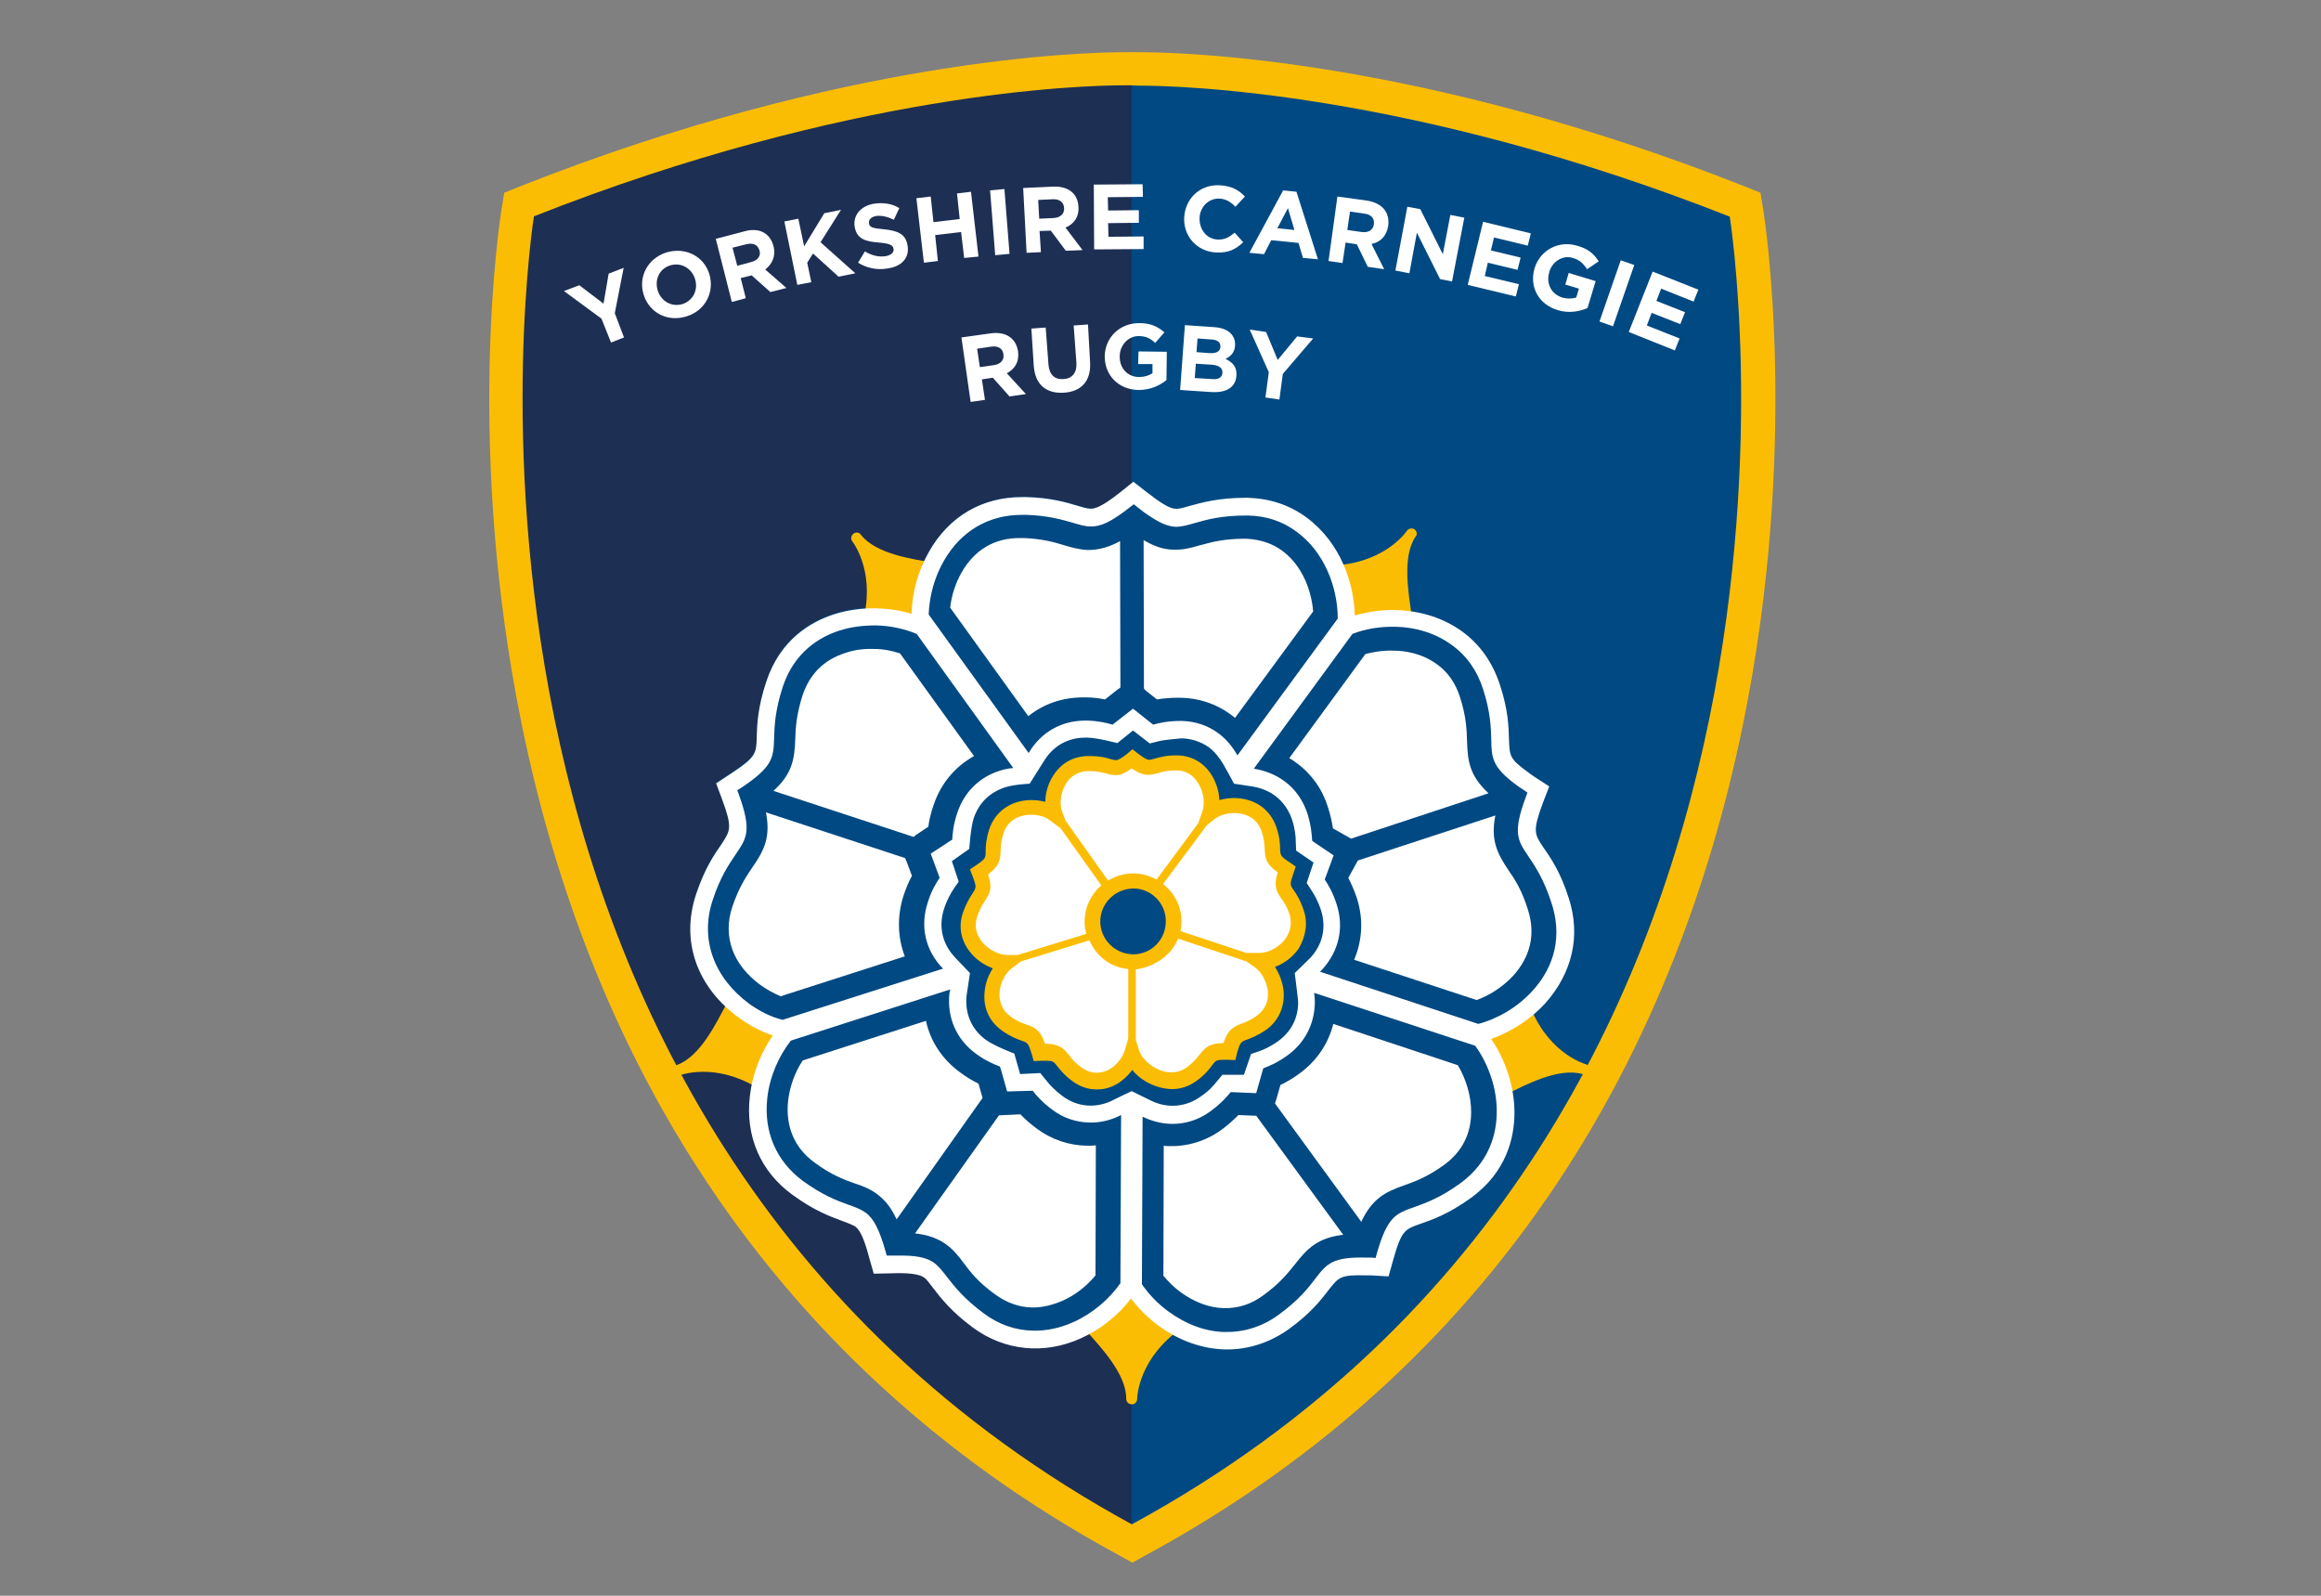 <?xml version="1.0" encoding="utf-8"?>
<!-- Generator: Adobe Illustrator 25.4.1, SVG Export Plug-In . SVG Version: 6.00 Build 0)  -->
<svg version="1.1" id="Layer_1" xmlns="http://www.w3.org/2000/svg" xmlns:xlink="http://www.w3.org/1999/xlink" x="0px" y="0px"
	 viewBox="0 0 680.3 467.7" style="enable-background:new 0 0 680.3 467.7;" xml:space="preserve">
<rect x="0" y="0" width="680.3" height="467.7" fill="#808080" stroke="none"/>
<style type="text/css">
	.st0{fill:#004982;}
	.st1{fill:#1E2F54;}
	.st2{fill:#FBBD04;}
	.st3{fill:#FFFFFF;}
</style>
<g>
	<path class="st0" d="M331.8,446.7C550.2,328.1,507.6,63.2,507.6,63.2C404.4,22.7,331.8,24.9,331.8,24.9S259.2,22.7,156,63.2
		C156,63.2,113.4,328.1,331.8,446.7"/>
	<path class="st1" d="M331.7,451.6V23.1c0,0-73-4.2-176.9,36.9C154.8,59.9,107.6,331.3,331.7,451.6"/>
	<path class="st0" d="M459.8,263.2c-2.4-7.5-5.3-11.8-7.4-14.8c-2.7-4-3.2-4.8-0.2-13l1.9-4.9l-4.6-3c-0.7-0.4-1.3-0.9-1.8-1.3
		c-5.2-3.8-5.2-4.6-5.4-9.3c-0.1-3.7-0.2-8.8-2.6-16.3c-2.1-6.4-5.8-11.7-11-15.5c-5.4-3.9-12.1-6.1-19.5-6.3
		c-4.1-0.1-8.2,0.5-12.1,1.6c-0.2-9.2-3.9-21.3-14-28.7c-5-3.6-10.8-5.6-17.2-5.8l-0.8,0c-7.8,0-12.7,1.4-16.4,2.4
		c-1.8,0.5-3,0.9-4,0.8c-0.9,0-2.5-0.4-6.3-3.2c-0.6-0.4-1.3-1-2-1.5l-4.1-3.2l-4,3.2c-5.3,4.2-7.3,4.7-8.6,4.6
		c-1,0-2.3-0.4-3.9-0.9c-3.3-1-7.9-2.3-14.9-2.5c-0.5,0-0.9,0-1.4,0c-11.6,0-21.3,5.6-27.2,15.9c-3.1,5.4-5,11.9-5.1,18.2
		c-3.2-1-6.7-1.5-10.2-1.6c-4.3-0.1-8.6,0.5-12.4,1.7c-6.9,2.2-16,7.4-20,19.8c-2.5,7.5-2.7,12.6-2.8,16.3
		c-0.1,4.7-0.2,5.7-7.5,10.6l-4.4,2.9l1.8,4.8c3,8.2,2.4,9-0.2,13c-2.1,3-5,7.2-7.5,14.8c-4.5,13.6,0.2,27.1,12.6,36.1
		c3,2.2,6.4,4,9.9,5.2c-3.6,5.2-6,11.4-6.7,17.7c-1.4,11.8,3.1,22.1,12.5,29c6.4,4.7,11.2,6.4,14.7,7.7c1.6,0.6,2.9,1.1,3.7,1.6
		c1.4,1,2.7,3.9,4,8.9l1.4,4.9l5.1-0.1c5-0.2,8.2,0.2,9.6,1.2c0.8,0.5,1.6,1.7,2.7,3.1c2.3,2.9,5.4,7,11.7,11.6
		c9.2,6.8,20.7,7.9,31.4,3.1c5.8-2.6,11-6.7,14.8-11.7c2.2,2.9,4.9,5.6,8,7.9c6,4.4,12.7,6.8,19.4,7c6.7,0.2,13.2-1.9,18.8-5.9
		c6.4-4.6,9.5-8.6,11.8-11.6c2.9-3.7,3.4-4.4,11-4.2c0.4,0,0.8,0,1.3,0l5.2,0.3l1.4-5c2.4-8.5,3.3-8.8,7.9-10.4
		c3.5-1.2,8.3-2.9,14.7-7.5c10.6-7.6,12.8-17.8,12.9-25.1c0-7.4-2.4-15.2-6.8-21.6c5.9-2.1,11.6-5.8,15.8-10.4
		C460.9,285.1,463.4,274.2,459.8,263.2"/>
	<path class="st2" d="M333.8,25.1c12.4,0,80.4,1.8,173.2,38.4c0,0,42.4,264.7-175.2,383.3C114.1,328.1,156.5,63.4,156.5,63.4
		c92.8-36.6,160.8-38.4,173.2-38.4c1.4,0,2,0,2,0S332.4,25.1,333.8,25.1 M333.8,15.3L333.8,15.3c-1,0-1.7,0-2,0c-0.4,0-1.1,0-2,0
		c-13,0-82.5,1.9-176.8,39.1l-5.2,2.1l-0.9,5.5c-0.4,2.8-10.7,68.9,6.1,150.7c9.9,48.2,27.1,91.8,51.4,129.5
		c30.4,47.3,71.7,85.4,122.8,113.2l4.7,2.6l4.7-2.6c51.1-27.8,92.4-65.9,122.8-113.2c24.2-37.7,41.5-81.3,51.4-129.5
		c16.8-81.8,6.5-147.9,6.1-150.7l-0.9-5.5l-5.2-2.1C416.2,17.1,346.8,15.3,333.8,15.3"/>
	<path class="st2" d="M198.5,312.1c-0.8,0.3-1.2,1.1-1,1.9c0.2,0.8,1.1,1.3,1.9,1.1c0.1,0,9.9-3.7,22,3.4c2.2-6.2,4.5-12.4,9-15.8
		c-5.9-0.1-17.5-8.1-17.6-8.2C210,299.7,205.3,309.6,198.5,312.1"/>
	<path class="st2" d="M332.6,376.8c-2.2,5.5-13.8,13.5-13.9,13.6c3.9,4.4,11.5,12.4,11.4,19.6c0,0.8,0.6,1.5,1.5,1.6
		c0.8,0.1,1.6-0.5,1.7-1.4c0-0.1,0-10.6,11-19.4C339.2,386.5,334.2,382.2,332.6,376.8"/>
	<path class="st2" d="M464.8,311.9c-0.1,0-10.2-2.8-15.8-15.7c-5.4,3.7-10.9,7.3-16.6,7.4c4.7,3.5,9.4,16.9,9.4,17
		c5.3-2.6,15-7.8,22-5.8c0.8,0.2,1.6-0.2,1.9-1C466,313.1,465.6,312.2,464.8,311.9"/>
	<path class="st2" d="M414.7,155.2c-0.7-0.5-1.6-0.4-2.2,0.2c0,0.1-5.8,8.8-19.8,10.2c1.8,6.3,3.6,12.7,1.9,18
		c4.8-3.4,18.9-3.7,19.1-3.7c-0.8-5.8-2.8-16.7,1.2-22.6C415.5,156.7,415.3,155.8,414.7,155.2"/>
	<path class="st2" d="M252.3,156.7c-0.5-0.7-1.4-0.8-2.1-0.3c-0.7,0.5-0.9,1.4-0.5,2.1c0.1,0.1,6.6,8.3,3.6,22
		c6.5,0.2,13.2,0.5,17.8,3.7c-1.7-5.6,2.3-19.2,2.4-19.3C267.6,163.9,256.7,162.4,252.3,156.7"/>
	<path class="st3" d="M350,314.4c2.2-1.7,3.3-3,4.1-4.2c1.4-1.8,2-2.6,6.5-2.5h0.4l0.1-0.4c1.2-4.3,2.1-4.7,4.3-5.5
		c1.3-0.5,3-1.1,5.2-2.8c3-2.2,4.4-5.6,3.9-9.4c-0.4-3.4-2.3-6.8-4.7-8.4h0.1c3.4,0,7.2-2.2,9.4-5.2c1.4-1.9,2.7-5,1.3-9
		c-0.9-2.6-1.9-4.1-2.7-5.2c-1.3-1.9-1.9-2.7-0.4-6.9l0.1-0.4l-0.3-0.2c-3.8-2.4-3.8-3.5-3.9-5.7c-0.1-1.4-0.1-3.1-1-5.8
		c-1.5-4.4-5.4-7-10.4-6.9c-2.7,0-5.1,0.9-6.8,2.2c0.9-2.8,0.4-6.6-1.3-9.6c-2-3.3-5.1-5.1-8.9-5.1c-2.8,0-4.4,0.5-5.8,1
		c-0.8,0.3-1.5,0.5-2.1,0.5c-1.2,0-2.5-0.6-4.6-2.2l-0.3-0.2l-0.3,0.2c-2,1.6-3.3,2.3-4.5,2.3c-0.6,0-1.3-0.1-2.1-0.4
		c-1.4-0.4-3-0.8-5.8-0.8c-3.8,0-6.9,1.9-8.7,5.3c-1.7,3-2.1,6.8-1.1,9.6c-1.7-1.3-4.3-2-6.9-2c-5,0.1-8.8,2.8-10.2,7.2
		c-0.8,2.7-0.9,4.4-0.9,5.8c0,2.2,0,3.3-3.7,5.9l-0.3,0.2l0.1,0.4c1.6,4.2,1.1,5-0.2,6.9c-0.8,1.2-1.7,2.6-2.6,5.3
		c-1.3,4,0.2,7.1,1.5,9c2.2,3,6.1,5,9.5,4.9h0.1c-2.4,1.7-4.2,5.1-4.5,8.5c-0.4,3.9,1.1,7.2,4.2,9.3c2.3,1.6,3.9,2.2,5.2,2.6
		c2.1,0.7,3.1,1.1,4.4,5.4l0.1,0.4l0.4,0c4.4-0.2,5.1,0.6,6.5,2.3c0.9,1.1,2,2.5,4.3,4.1c1.8,1.3,3.7,1.9,5.8,1.9
		c5.1-0.1,9.7-4.3,10.9-8.2c1.3,3.9,6,7.9,11.1,7.8C346.4,316.4,348.3,315.7,350,314.4 M332.8,281.9c-6.5,0.1-11.9-5.1-12-11.7
		c-0.1-6.5,5.2-11.9,11.7-12c6.6-0.1,11.9,5.1,12,11.7C344.6,276.5,339.3,281.8,332.8,281.9"/>
	<path class="st3" d="M268.5,244.7l3.6-2.4c0.2-1.8,0.7-3.9,1.5-6.2c2.1-6.4,6.3-11.4,11.9-14.5l-21.7-30.1c-2.4-0.8-5-1.3-7.7-1.3
		c-3-0.1-5.9,0.3-8.4,1.2c-6.2,2-10.3,6.1-12.4,12.2c-1.9,5.9-2.1,9.7-2.2,13c-0.2,6.1-1,10.3-6.4,15.2l41.1,13.5L268.5,244.7z"/>
	<path class="st3" d="M264.8,262.6c0.8-2.4,1.6-4.3,2.5-5.9l-1.5-4l-0.5-1.2l-40.8-13.4c1.4,7.1-0.4,11-3.9,16
		c-1.9,2.8-4,5.9-6,11.8c-2.8,8.6,0.2,16.9,8.3,22.8c1.8,1.3,3.8,2.4,5.9,3.3l36.4-11.7C263.1,274.8,262.9,268.6,264.8,262.6"/>
	<path class="st3" d="M459.8,263.2c-2.4-7.6-5.3-11.8-7.4-14.8c-2.7-4-3.2-4.8-0.2-13l1.9-4.9l-4.6-3c-0.6-0.4-1.3-0.9-1.8-1.3
		c-5.2-3.8-5.2-4.6-5.4-9.3c-0.1-3.7-0.2-8.8-2.7-16.3c-2.1-6.4-5.8-11.7-11-15.5c-5.4-3.9-12.1-6.1-19.5-6.3
		c-4.1-0.1-8.2,0.5-12,1.6c-0.2-9.2-4-21.2-14.1-28.7c-5-3.7-10.8-5.6-17.2-5.8l-0.8,0c-7.8,0-12.7,1.4-16.4,2.4
		c-1.7,0.5-3,0.9-4,0.8c-0.9,0-2.5-0.4-6.3-3.2c-0.6-0.5-1.3-1-2-1.5l-4.1-3.2l-4,3.2c-5.3,4.2-7.3,4.7-8.5,4.7c-1,0-2.3-0.4-4-0.9
		c-3.3-1-7.8-2.3-14.8-2.5c-0.4,0-0.9,0-1.4,0c-11.6,0-21.3,5.6-27.2,16c-3.1,5.4-5,11.9-5.1,18.2c-3.2-1-6.7-1.5-10.2-1.6
		c-4.3-0.1-8.6,0.5-12.4,1.7c-6.9,2.2-15.9,7.4-20,19.8c-2.5,7.5-2.7,12.6-2.8,16.3c-0.1,4.7-0.2,5.8-7.5,10.6l-4.4,2.9l1.8,4.8
		c3,8.2,2.4,9-0.2,13c-2.1,3-5,7.2-7.5,14.8c-4.5,13.6,0.2,27.1,12.6,36.1c3,2.2,6.4,4,9.9,5.2c-3.6,5.2-6,11.4-6.7,17.7
		c-1.4,11.8,3.1,22.2,12.5,29c6.4,4.7,11.2,6.4,14.7,7.7c1.6,0.6,2.9,1.1,3.7,1.6c1.4,1,2.7,3.9,4,8.9l1.4,4.9l5.1-0.1
		c5-0.2,8.2,0.2,9.6,1.2c0.8,0.5,1.6,1.7,2.7,3.1c2.3,3,5.4,7,11.8,11.7c9.2,6.7,20.7,7.9,31.4,3.1c5.8-2.6,11-6.7,14.8-11.7
		c2.2,2.9,4.9,5.6,8,7.9c6,4.4,12.7,6.8,19.4,7c6.6,0.2,13.2-1.9,18.8-5.9c6.4-4.6,9.5-8.6,11.8-11.6c2.9-3.7,3.4-4.4,11-4.2
		c0.4,0,0.9,0,1.3,0l5.2,0.3l1.4-5c2.4-8.5,3.4-8.8,7.9-10.4c3.5-1.2,8.3-2.9,14.7-7.5c10.6-7.6,12.9-17.8,12.9-25.1
		c0-7.4-2.5-15.2-6.8-21.6c5.9-2.1,11.6-5.8,15.8-10.4C460.9,285.1,463.4,274.2,459.8,263.2 M276.7,164.3c5-8.7,13.1-13.4,22.8-13.4
		c0.4,0,0.9,0,1.3,0c6.4,0.2,10.4,1.4,13.6,2.3c2,0.6,3.6,1.1,5.2,1.1c2.9,0.1,6-1.2,11.8-5.8l0.9-0.7l0.9,0.7
		c0.8,0.6,1.5,1.2,2.2,1.7c4.2,3,6.8,4.1,9.2,4.2c1.8,0,3.5-0.5,5.6-1.1c3.5-1,7.8-2.2,14.9-2.2c0.2,0,0.5,0,0.7,0
		c5.4,0.1,10.2,1.7,14.3,4.8c8.1,5.9,12,16.3,12,25.4l-29.4,40.1c-1.4-2.5-3.3-4.8-5.6-6.5c-3.1-2.3-6.8-3.5-10.7-3.6H346
		c-3.7,0-6.3,0.6-8,1.1c-0.1-0.1-0.3-0.3-0.5-0.4l-5.4-4.3l-5.5,4.3c-0.2,0.1-0.4,0.3-0.5,0.4c-1.6-0.5-4-1.1-7.3-1.2
		c-0.2,0-0.5,0-0.7,0c-7,0-13,3.4-16.6,9.5l-29.3-40.6C272.4,174.7,273.9,169.1,276.7,164.3 M219.6,294.2
		c-10.4-7.7-14.5-19-10.7-30.4c2.2-6.8,4.8-10.5,6.8-13.5c3.2-4.7,4.7-6.9,0.8-17.6l-0.4-1.1l1-0.6c9.5-6.3,9.6-8.9,9.8-14.7
		c0.1-3.6,0.3-8.1,2.5-14.9c3.4-10.4,11-14.8,16.7-16.6c3.4-1.1,7-1.5,10.7-1.5c4.2,0.1,8.3,1,11.9,2.5l28.3,39.3
		c-1.4,0.1-2.7,0.4-4,0.8c-6,1.9-10.4,6.3-12.4,12.3c-1.2,3.5-1.4,6.2-1.5,7.9c-0.1,0.1-0.3,0.2-0.5,0.3l-5.8,3.8l2.4,6.5
		c0.1,0.2,0.1,0.4,0.2,0.6c-1,1.5-2.4,3.7-3.5,7.3c-2.3,7-0.6,14.1,4.5,19.3l-47,15C226,298.1,222.7,296.4,219.6,294.2 M328.4,376.1
		c-3.3,4.7-8.2,8.9-13.8,11.4c-4,1.8-8,2.6-11.9,2.5c-5.1-0.1-10-1.8-14.4-5.1c-5.8-4.3-8.5-7.8-10.7-10.6c-1.3-1.7-2.4-3.1-3.7-4.1
		c-1.9-1.4-4.5-2.1-8.8-2.2c-1.2,0-2.5,0-4,0l-1.2,0l-0.3-1.1c-1.8-6.4-3.5-9.8-5.9-11.5c-1.4-1-3-1.6-5-2.3
		c-3.4-1.2-7.6-2.8-13.4-7c-7.8-5.8-11.5-14.4-10.4-24.3c0.7-6.2,3.3-12.2,6.9-16.8l46.7-15c0,0.3-0.1,0.6-0.2,1
		c-0.8,7.2,2,13.6,7.7,17.8c3,2.2,5.5,3.2,7.1,3.8c0,0.2,0.1,0.4,0.2,0.6l1.9,6.7l6.9-0.2c0.2,0,0.5,0,0.6,0
		c1.1,1.4,2.8,3.4,5.8,5.6c3.2,2.4,6.9,3.6,10.7,3.7c2.9,0.1,5.8-0.5,8.6-1.8c0.3-0.1,0.5-0.3,0.8-0.4L328.4,376.1z M331.7,319.8
		c0,0-5.7,2.7-6,2.9c-4.8,2.2-10,1.7-14.2-1.4c-2.4-1.8-3.8-3.3-4.8-4.6l-1.8-2.2l-5.9,0.3l-1.7-6c0,0-5.8-2.2-8.3-4
		c-4.3-3.1-6.2-7.8-5.7-12.9l1-6.7l-4.3-4.5c-3.8-4-5-9.1-3.3-14.3c0.9-2.8,2-4.6,2.9-6l1.4-2l-2-6l5.1-3.6c0,0,0.4-6.2,1.3-9
		c1.5-4.4,4.6-7.5,9.1-9c2.6-0.9,7.3-1.1,7.3-1.1l4.1-6.5c2.7-4.5,7-7,12.2-7l0.6,0c2.8,0,8.8,1.6,8.8,1.6l4.6-3.7l4.9,3.8l2.4-0.6
		c1.7-0.5,7-0.9,7-0.9c2.9,0.1,5.6,1,7.9,2.6c1.6,1.2,3,2.9,4.2,4.9l1.8,3.2l1.4,2.6l5.3,0.8c2.5,0.4,4.8,1.3,6.7,2.7
		c2.3,1.7,4,4.1,5,7c0.9,2.8,1.1,4.9,1.1,6.6l0.1,2.5l5.1,3.5l-2,6l1.3,2c0.9,1.4,2,3.2,2.9,6c1.6,5,0.5,10-3.1,13.9l-4.6,4.5
		c0,0,1,7.9,1,8.5c0,4.7-2,8.6-5.8,11.4c-2.5,1.8-4.4,2.6-5.9,3.1l-2.1,0.7l-2.1,6.1l-6.3,0l-1.5,1.8c-1.1,1.4-2.5,3-4.9,4.6
		c-4.3,3.1-9.8,3.6-14.7,1.1L331.7,319.8z M438.7,325.9c0,6-1.9,14.6-10.8,21c-5.8,4.2-10.1,5.7-13.4,6.9c-5.4,1.9-7.9,2.8-11,13.8
		l-0.3,1.1l-1.1-0.1c-0.5,0-0.9,0-1.4,0c-10.2-0.3-11.8,1.8-15.2,6.2c-2.2,2.9-5,6.4-10.8,10.6c-4.8,3.5-10.2,5.1-15.7,5
		c-5.6-0.1-11.3-2.2-16.5-6c-3.2-2.3-5.8-5.1-7.8-8l0.2-49.1c2.7,1.3,5.5,2,8.3,2.1c4,0.1,8.1-1.1,11.6-3.7c3-2.2,4.8-4.2,5.9-5.6
		h0.4c0.1,0,0.2,0,0.2,0l6.9,0.3l1.9-6.7c0.1-0.2,0.1-0.4,0.2-0.6c1.6-0.6,4.1-1.6,7.1-3.8c5.1-3.7,7.9-9.2,8-15.5
		c0-0.9-0.1-1.9-0.2-2.8l47.2,15.5C436.3,311.9,438.8,319.1,438.7,325.9 M449.1,290.5c-4.3,4.7-10.1,8.1-15.8,9.6l-46.4-15.3
		c0.2-0.2,0.5-0.5,0.7-0.7c4.8-5.3,6.4-12.2,4.2-19c-1.1-3.5-2.5-5.8-3.5-7.3c0-0.2,0.1-0.4,0.2-0.6l2.4-6.5l-5.8-3.9
		c-0.2-0.1-0.3-0.3-0.5-0.4c-0.1-1.8-0.3-4.4-1.4-8c-1.3-3.9-3.6-7.2-6.8-9.5c-2.6-1.9-5.7-3.1-8.9-3.6l28.9-39.5
		c3.8-1.5,8.2-2.2,12.6-2.1c5.8,0.1,11.7,1.8,16.6,5.4c4.3,3.1,7.4,7.5,9.1,12.9c2.2,6.8,2.3,11.3,2.4,14.9
		c0.1,5.2,0.2,7.9,7.4,13.2c0.7,0.5,1.4,1,2.2,1.5l1,0.7l-0.4,1.1c-4,10.7-2.5,12.9,0.7,17.6c2,3,4.5,6.7,6.7,13.5
		C457.9,274,455.9,283.1,449.1,290.5"/>
	<path class="st3" d="M318.4,204.4c2.2,0,4,0.3,5.5,0.6l3.4-2.7l1.1-0.8l-0.1-42.9c-3.1,1.7-6.1,2.6-9.4,2.6c-2.5-0.1-4.7-0.7-7-1.4
		c-3-0.9-6.4-1.9-11.9-2.1c-0.4,0-0.8,0-1.2,0c-7.3,0-13.1,3.4-16.9,10c-1.8,3.1-3,6.8-3.4,10.4l22.9,31.8c4.5-3.6,10-5.5,16.1-5.5
		C317.9,204.4,318.1,204.4,318.4,204.4"/>
	<path class="st3" d="M335.7,202.3l3.4,2.7c1.8-0.3,3.9-0.5,6.4-0.5c0.2,0,0.4,0,0.6,0c5.3,0.1,10.4,1.8,14.6,4.9
		c0.4,0.3,0.9,0.7,1.3,1l22.9-31.2c-0.5-5.9-3-13.3-9.1-17.8c-3-2.2-6.5-3.3-10.5-3.5c-0.2,0-0.4,0-0.5,0c-6.1,0-9.7,1-13,1.9
		l-0.1,0c-2.3,0.7-4.8,1.4-7.6,1.3c-2.9,0-5.7-0.9-8.9-2.8l0.1,43.5L335.7,202.3z"/>
	<path class="st3" d="M442.1,255c-3.4-5.1-5.2-8.9-3.8-16l-40.3,13.2l-2.8,5.1c0.8,1.6,1.7,3.5,2.5,5.9c2,6.2,1.6,12.5-0.8,18.1
		l35.9,11.8c4-1.4,7.8-4,10.7-7.1c5.1-5.6,6.6-12.2,4.4-19.2C446.1,260.9,444,257.7,442.1,255"/>
	<path class="st3" d="M436.3,232.5c-5.6-5.2-6.1-9.4-6.3-15.2c-0.1-3.4-0.2-7.2-2.1-13.1c-1.3-4-3.5-7.2-6.7-9.5
		c-4.4-3.2-9.3-4-12.8-4c-2.8-0.1-5.6,0.3-8.2,1l-22.3,30.5c0.7,0.4,1.4,0.9,2.1,1.4c4.4,3.2,7.6,7.7,9.2,12.9
		c0.8,2.4,1.2,4.5,1.5,6.3l5.3,3L436.3,232.5z"/>
	<path class="st3" d="M390.8,300.1c-1.5,5.9-4.9,10.9-10,14.6c-2,1.5-3.9,2.5-5.5,3.3l-1.2,4.2l-0.4,1.2l25.3,34.7
		c3.1-6.6,6.8-8.7,12.6-10.7c3.1-1.1,6.7-2.4,11.7-6c5.2-3.8,7.9-9,7.9-15.5c0-4.6-1.4-9.5-3.9-13.7L390.8,300.1z"/>
	<path class="st3" d="M288,321.8l-1.2-4.2c-1.6-0.8-3.4-1.8-5.4-3.3c-5.2-3.8-8.7-9.1-10-15.1l-36.1,11.6c-2.3,3.4-3.8,7.6-4.3,11.8
		c-0.8,7.5,1.8,13.8,7.7,18.1c5,3.7,8.6,5,11.7,6.1c2.4,0.8,4.6,1.6,6.7,3.2c2.6,1.9,4.4,4.5,5.7,7.4L288,321.8L288,321.8z"/>
	<path class="st3" d="M303.9,330.8c-2-1.5-3.6-2.9-4.8-4.2l-4.3,0.2l-2,0.1l-24.6,34.6c3.8,0.4,6.7,1.5,9.1,3.2
		c2.2,1.6,3.6,3.4,5.1,5.4c2,2.7,4.3,5.7,9.3,9.3c3.3,2.4,6.9,3.7,10.6,3.8c2.9,0.1,5.9-0.6,9-1.9c3.7-1.6,7.2-4.3,9.8-7.5l0.1-38.1
		c-0.9,0.1-1.8,0.1-2.7,0.1C313.3,335.7,308.2,334,303.9,330.8"/>
	<path class="st3" d="M367.3,327l-4.3-0.2c-1.3,1.3-2.8,2.7-4.8,4.2c-4.6,3.4-10.1,5.1-15.7,4.9c-0.4,0-0.9,0-1.4-0.1l-0.1,38.1
		c1.4,1.7,3.1,3.4,5,4.8c4.1,3,8.5,4.6,12.7,4.7c4.1,0.1,8-1.1,11.5-3.7c5-3.6,7.3-6.6,9.4-9.2c3.6-4.6,6.6-7.7,14.1-8.6l-25.5-34.9
		L367.3,327z"/>
	<path class="st2" d="M382.1,266.7c-1-3-2.1-4.6-2.9-5.8c-1.1-1.5-1.2-1.7-0.1-4.9l0.7-2l-1.7-1.2c-2.8-1.8-2.8-2.1-2.9-4
		c0-1.5-0.1-3.4-1.1-6.4c-1.8-5.2-6.3-8.4-12.2-8.5h-0.3c-1.4,0-2.8,0.2-4.2,0.6c-0.1-2.4-0.8-4.8-2-6.9c-2.3-4-6.1-6.2-10.5-6.2
		h-0.2c-3.1,0-5,0.6-6.4,1c-0.7,0.2-1.2,0.3-1.5,0.3c-0.6,0-1.6-0.6-3.2-1.8l-1.7-1.3l-1.6,1.4c-1.5,1.2-2.6,1.8-3.2,1.8
		c-0.3,0-0.8-0.1-1.5-0.3c-1.3-0.4-3.1-0.9-6-0.9H319c-4.6,0-8.4,2.3-10.7,6.4c-1.2,2.1-1.9,4.6-1.9,7c-1.3-0.3-2.6-0.5-3.9-0.5
		h-0.3c-5.9,0-10.6,3.4-12.3,8.7c-0.9,2.9-1,4.8-1,6.4c0,1.8,0,2.1-2.8,4l-1.8,1.2l0.8,2.1c1.2,3.1,1,3.3,0,4.9
		c-0.8,1.2-1.9,2.9-2.9,5.8c-1.6,4.9,0.1,8.7,1.8,11c1.7,2.4,4.3,4.2,7,5.2c-1.3,2-2.2,4.4-2.4,6.8c-0.5,4.7,1.3,8.7,5,11.4
		c2.5,1.8,4.4,2.5,5.8,3c1.8,0.6,2,0.7,3,3.9l0.6,2.1l2.2-0.1c0.5,0,0.9,0,1.3,0c2.1,0,2.3,0.2,3.4,1.6c0.9,1.1,2.1,2.7,4.6,4.5
		c2.1,1.5,4.4,2.3,6.9,2.3h0.2c4.5,0,7.9-2.6,10.3-5.7c2.4,3.1,7,5.5,11.5,5.6h0.2c2.5,0,4.9-0.8,7.1-2.4c2.5-1.8,3.7-3.4,4.6-4.6
		c1.1-1.5,1.3-1.6,4.1-1.6l2.7,0.1l0.5-2.1c0.9-3.2,1.2-3.3,2.9-3.9c1.3-0.5,3.2-1.2,5.8-3c3.6-2.7,5.4-6.9,4.9-11.5
		c-0.3-2.4-1.2-4.8-2.5-6.8c2.7-1,5.2-2.9,6.9-5.3C382.8,274.4,383.4,270.5,382.1,266.7 M312.2,230.1c1.5-2.7,3.9-4.1,6.8-4.1h0.4
		c2.2,0,3.6,0.4,4.8,0.7c0.8,0.2,1.7,0.5,2.7,0.5h0c1.7,0,3.2-0.8,4.8-2c1.9,1.3,3.3,1.9,4.9,1.9c1,0,1.8-0.3,2.8-0.5
		c1.3-0.4,2.7-0.8,5.3-0.8c2.9,0,5.2,1.4,6.7,4.1c1.4,2.4,1.8,5.5,1.1,7.7l-1.3,3.7L339,257.8c-2-1.1-4.3-1.8-6.7-1.8h-0.2
		c-2.7,0-5.2,0.8-7.3,2.1l-12.5-17.6l-1-2.7C310.5,235.6,310.9,232.5,312.2,230.1 M332.2,279.7H332c-5.2-0.1-9.5-4.4-9.5-9.6
		c0-5.3,4.3-9.6,9.7-9.7c5.2,0,9.5,4.3,9.5,9.5C341.8,275.3,337.5,279.7,332.2,279.7 M287.6,275.7c-1.6-2.1-2-4.5-1.2-7
		c0.8-2.4,1.6-3.6,2.3-4.7c1.6-2.4,2.2-3.9,0.9-7.7c3.2-2.4,3.6-4.1,3.7-6.9c0-1.3,0.1-2.8,0.8-5.1c1.1-3.5,4.1-5.5,8.1-5.5h0.2
		c2,0,4,0.6,5.3,1.6l3.2,2.4l11.9,16.7c-3,2.6-4.9,6.4-4.9,10.7c0,1.2,0.2,2.4,0.5,3.5l-20.1,6.2l-3.3,0
		C292.5,279.8,289.3,278.1,287.6,275.7 M321.5,314.4h-0.1c-1.5,0-3-0.5-4.4-1.5c-2-1.5-2.9-2.6-3.7-3.7c-1.6-2-2.8-3.2-6.8-3.3h-0.2
		c-1.3-3.8-2.7-4.7-5.4-5.6c-1.2-0.4-2.7-0.9-4.7-2.4c-2.4-1.7-3.5-4.3-3.2-7.3c0.3-2.8,1.7-5.5,3.7-6.9l2.5-1.9l20.1-6.2
		c2.1,4.8,6.4,8,11.4,8.4v20.4l-1,3.4C328.7,311,325.5,314.4,321.5,314.4 M368.5,297.6c-2,1.5-3.4,2-4.6,2.4c-2.6,1-4,1.9-5.3,5.7
		c-4,0.1-5.3,1.2-7,3.4c-0.8,1-1.7,2.2-3.7,3.7c-1.4,1-2.9,1.5-4.6,1.5c-4.1,0-8.4-3.3-9.4-6.4l-1-3.1v-20.7
		c5.3-0.6,10.6-4.2,12.4-9l20.1,6.7l2.4,1.7c1.9,1.3,3.4,4.1,3.8,6.8C371.9,293.3,370.9,295.8,368.5,297.6 M376.8,275.1
		c-1.7,2.4-4.9,4.2-7.6,4.2l-3.9,0l-19.3-6.4c0.2-0.9,0.3-1.9,0.3-2.9c0-4.4-2.1-8.3-5.4-10.9l12.8-17.2l2.4-1.9
		c1.4-1,3.4-1.7,5.5-1.7h0.2c3.9,0,6.9,2,8,5.4c0.8,2.4,0.8,3.9,0.9,5.2c0.1,2.8,0.5,4.4,3.8,6.8c-1.2,3.8-0.5,5.4,1.1,7.7
		c0.8,1.1,1.6,2.3,2.4,4.6C378.7,270.6,378.3,272.9,376.8,275.1"/>
	<polygon class="st3" points="182.8,78.5 178.4,80.2 176.9,89 169.8,83.6 165.3,85.3 176.3,93.4 179.1,100.4 182.9,98.9 180.2,91.8 
			"/>
	<path class="st3" d="M207.9,80.3c-1.6-5.2-7-8-12.6-6.3c-5.6,1.8-8.3,7.3-6.6,12.5v0c1.7,5.2,7,8,12.6,6.2
		C206.8,91,209.5,85.5,207.9,80.3L207.9,80.3z M200.1,89.1c-3.2,1-6.3-0.8-7.3-3.9l0,0c-1-3.1,0.4-6.4,3.6-7.4
		c3.2-1,6.3,0.8,7.3,3.9l0,0C204.7,84.8,203.3,88,200.1,89.1"/>
	<path class="st3" d="M226.7,72.1L226.7,72.1c-1-3.8-4.2-5.5-8.5-4.3l-8.4,2.2l4.7,18.5l4.1-1.1l-1.5-5.9l3.2-0.8l5.5,4.9l4.7-1.2
		l-6.2-5.4C226.3,77.4,227.5,75.1,226.7,72.1 M220.2,76.8l-4.1,1.1l-1.4-5.3l4-1c2-0.5,3.4,0.1,3.9,1.8l0,0
		C223.1,74.9,222.2,76.3,220.2,76.8"/>
	<polygon class="st3" points="246.5,61.5 241.6,62.5 235.7,72.2 234,64.1 229.9,64.9 233.7,83.5 237.8,82.7 236.6,77 238.3,74.3 
		245.8,81.1 250.7,80.1 240.5,71 	"/>
	<path class="st3" d="M266,71.9c-0.5-3.3-2.9-4.3-6.9-4.7c-3.4-0.3-4.3-0.6-4.4-1.8v-0.1c-0.1-0.9,0.6-1.7,2.1-2
		c1.6-0.2,3.3,0.2,5.2,1.1l1.6-3.4c-2.1-1.3-4.6-1.7-7.4-1.3c-3.8,0.6-6.2,3.3-5.7,6.7v0c0.6,3.7,3.2,4.4,7.2,4.7
		c3.3,0.3,4,0.8,4.2,1.8v0c0.2,1.1-0.7,1.9-2.4,2.2c-2.1,0.3-4.1-0.3-6-1.4l-2,3.3c2.6,1.6,5.6,2.2,8.5,1.7
		C264.1,78.2,266.7,75.7,266,71.9L266,71.9z"/>
	<polygon class="st3" points="281.7,68 282.6,75.6 286.8,75.2 284.6,56.2 280.5,56.7 281.3,64.2 273.6,65.1 272.8,57.6 268.6,58.1 
		270.8,77 274.9,76.5 274.1,68.9 	"/>
	<polygon class="st3" points="295.9,74.4 294.4,55.4 290.2,55.8 291.7,74.8 	"/>
	<path class="st3" d="M304.7,67.7l3.3-0.1l4.4,5.9l4.9-0.2l-5-6.6c2.4-1,4-3,3.8-6.1v0c-0.2-3.9-3-6.1-7.5-5.9l-8.7,0.4l1,19
		l4.2-0.2L304.7,67.7z M304.3,58.6l4.2-0.2c2-0.1,3.3,0.8,3.4,2.6v0c0.1,1.6-1,2.8-3.1,2.9l-4.2,0.2L304.3,58.6z"/>
	<polygon class="st3" points="335.2,69.3 324.9,69.4 324.8,65.4 333.8,65.3 333.8,61.6 324.8,61.7 324.7,57.8 335,57.7 334.9,54 
		320.6,54.1 320.7,73.1 335.2,73 	"/>
	<path class="st3" d="M351.6,63.9c0.1-3.2,2.6-5.8,5.8-5.7c1.9,0.1,3.4,1,4.7,2.4l2.8-3c-1.7-1.8-3.8-3.1-7.4-3.3
		c-5.9-0.3-10.1,4-10.4,9.4v0c-0.3,5.5,3.7,10,9.3,10.3c3.7,0.2,5.9-1,8-3l-2.5-2.8c-1.6,1.3-2.9,2.1-5.1,2
		C353.6,70,351.5,67.2,351.6,63.9L351.6,63.9z"/>
	<path class="st3" d="M376.1,55.8l-9.9,18.3l4.3,0.4l2.1-4.1l8,0.8l1.3,4.4l4.4,0.4L380,56.2L376.1,55.8z M374.4,66.9l3.1-5.9
		l1.9,6.4L374.4,66.9z"/>
	<path class="st3" d="M400.7,58.8l-8.7-1.2l-2.6,18.9l4.1,0.6l0.9-6l3.3,0.5l3.2,6.6l4.8,0.7l-3.7-7.4c2.5-0.5,4.4-2.2,4.9-5.3v0
		C407.4,62.2,405.1,59.5,400.7,58.8 M402.7,65.7L402.7,65.7c-0.2,1.6-1.5,2.6-3.6,2.3l-4.2-0.6l0.8-5.4l4.1,0.6
		C401.8,62.8,402.9,63.9,402.7,65.7"/>
	<polygon class="st3" points="422.9,74.5 416.3,61.3 412.5,60.6 409,79.3 413.1,80.1 415.3,68.2 422.1,81.8 425.6,82.5 429.2,63.8 
		425.1,63 	"/>
	<polygon class="st3" points="430.2,83.5 444.3,86.9 445.2,83.3 435.2,80.9 436.1,77 444.8,79.1 445.7,75.5 437,73.4 437.9,69.6 
		447.8,72 448.7,68.4 434.7,65 	"/>
	<path class="st3" d="M458.8,83.4l4,1.2l-0.8,2.6c-1.3,0.4-2.7,0.4-4.1,0c-3.2-1-4.8-4.1-3.8-7.4l0-0.1c0.9-3.1,4-5,6.9-4.1
		c2.1,0.6,3.1,1.7,4.2,3.3l3.4-2.3c-1.4-2.2-3.1-3.7-6.4-4.6c-5.5-1.6-10.8,1.4-12.4,6.6l0,0c-1.6,5.4,1.1,10.6,6.8,12.3
		c3.3,1,6.3,0.4,8.7-0.6l2.4-7.9l-7.9-2.4L458.8,83.4z"/>
	
		<rect x="464.3" y="83.9" transform="matrix(0.328 -0.945 0.945 0.328 237.238 505.494)" class="st3" width="19" height="4.2"/>
	<polygon class="st3" points="496.4,88.4 497.8,84.9 484.4,79.6 477.4,97.3 490.9,102.7 492.3,99.2 482.7,95.4 484.1,91.7 492.5,95 
		493.9,91.5 485.5,88.2 486.9,84.6 	"/>
	<path class="st3" d="M298.4,103L298.4,103c-0.6-3.9-3.6-5.9-8-5.3l-8.6,1.2l2.7,18.9l4.2-0.6l-0.9-6l3.2-0.5l4.9,5.5l4.8-0.7
		l-5.6-6.1C297.4,108.2,298.8,106.1,298.4,103 M291.4,107l-4.2,0.6l-0.8-5.4l4.1-0.6c2-0.3,3.4,0.5,3.6,2.2v0
		C294.4,105.4,293.4,106.7,291.4,107"/>
	<path class="st3" d="M318.9,95.1l-4.2,0.3l0.8,10.9c0.2,3-1.3,4.7-3.8,4.8c-2.6,0.2-4.2-1.3-4.4-4.4L306.5,96l-4.2,0.3l0.7,10.9
		c0.4,5.6,3.7,8.2,8.8,7.9c5.1-0.3,8.1-3.4,7.7-9.1L318.9,95.1z"/>
	<path class="st3" d="M333.6,106.7l4.2,0l0,2.7c-1.1,0.7-2.4,1.1-3.9,1.1c-3.4,0-5.8-2.6-5.7-6.1v0c0-3.2,2.5-5.9,5.5-5.9
		c2.2,0,3.5,0.7,4.9,2l2.7-3.1c-2-1.7-4-2.7-7.4-2.7c-5.8,0-10,4.3-10.1,9.7v0c0,5.6,4,9.8,9.9,9.9c3.5,0,6.2-1.3,8.2-2.9l0.1-8.3
		l-8.3-0.1L333.6,106.7z"/>
	<path class="st3" d="M359.2,105.2c1.4-0.7,2.7-1.8,2.8-3.9v0c0.2-3-2-5.1-5.9-5.4l-8.8-0.6l-1.4,19l9,0.6c4.3,0.3,7.2-1.2,7.5-4.7
		l0-0.1C362.6,107.5,361.3,106.2,359.2,105.2 M351,99.2l4.1,0.3c1.8,0.1,2.7,0.9,2.6,2.1v0.1c-0.1,1.4-1.3,1.9-3.2,1.8l-3.8-0.3
		L351,99.2z M358.3,109.3c-0.1,1.4-1.3,2-3.1,1.8l-5-0.3l0.3-4.2l4.8,0.3C357.5,107.1,358.4,108,358.3,109.3L358.3,109.3z"/>
	<polygon class="st3" points="374.5,105.5 371.1,97.3 366.3,96.6 371.9,109.1 370.9,116.5 375,117.1 376,109.6 384.9,99.2 
		380.2,98.6 	"/>
</g>
</svg>
